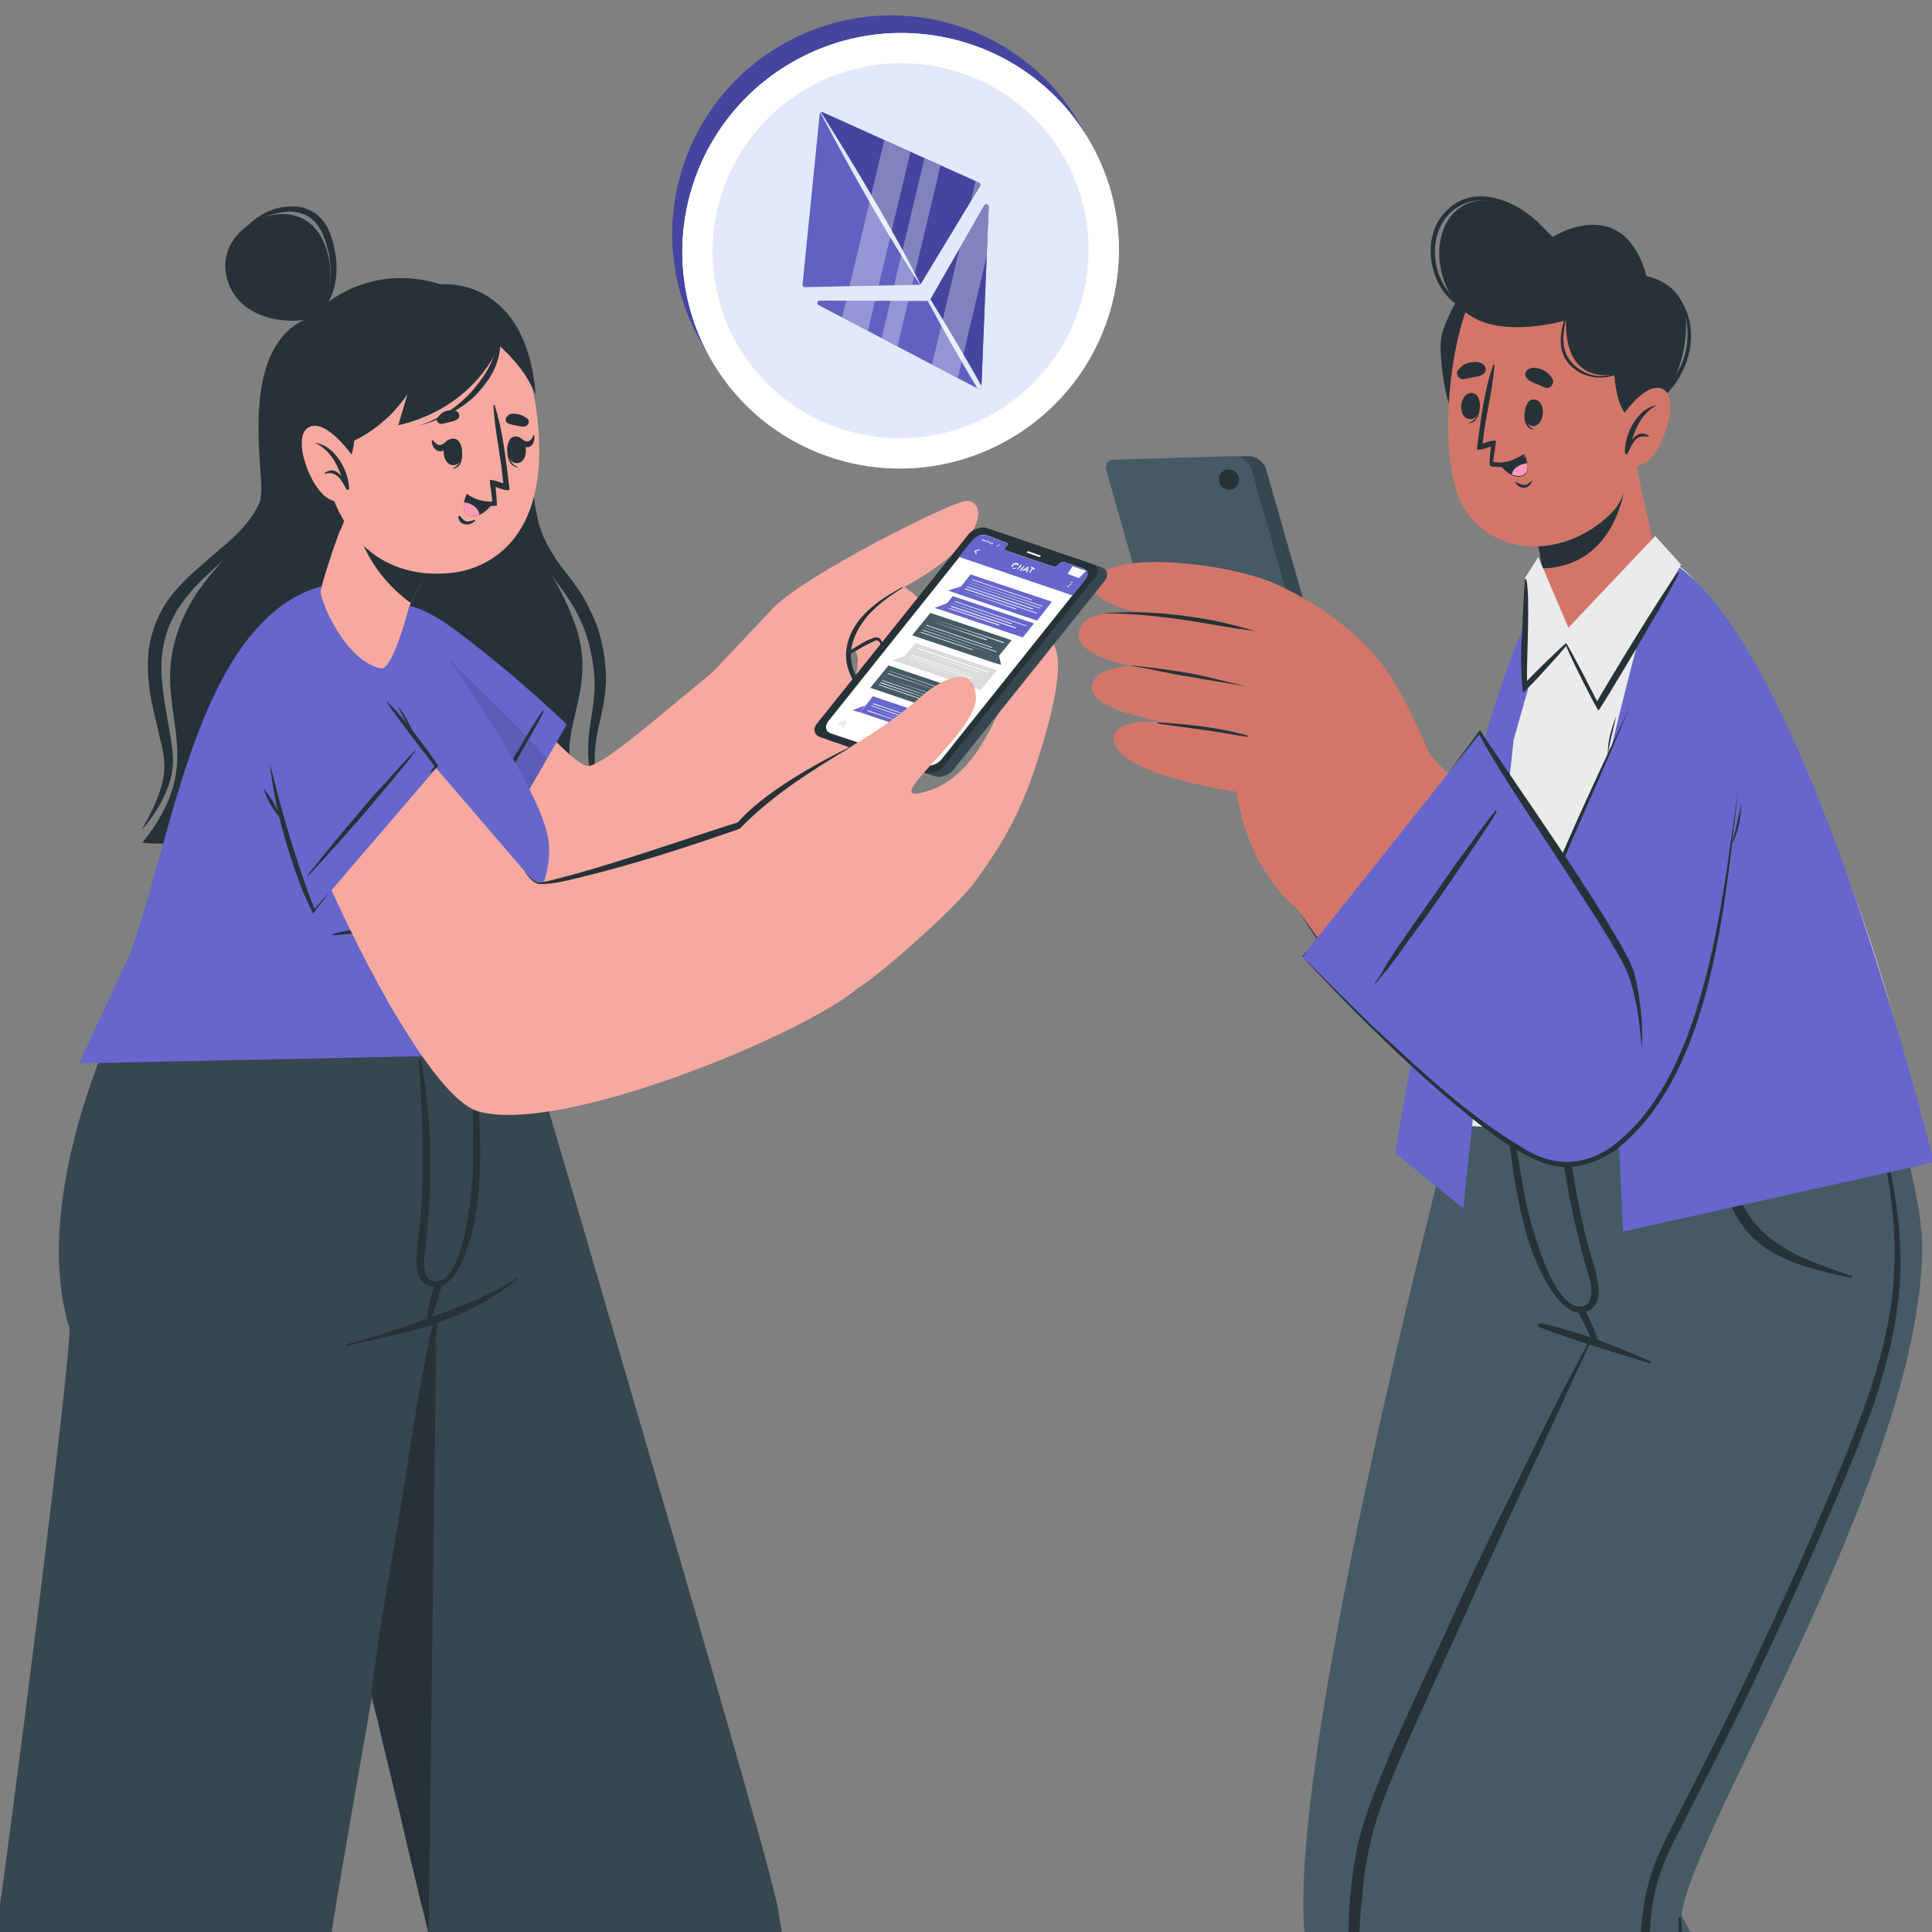 <svg width="150" height="150" viewBox="0 0 150 150" fill="none" xmlns="http://www.w3.org/2000/svg">
<rect x="0" y="0" width="150" height="150" fill="#808080" stroke="none"/>
<g clip-path="url(#clip0_770_183)">
<path d="M161.05 197.107L136.088 210.431C136.088 210.431 101.825 161.158 101.227 149.357C100.356 133.041 114.279 81.267 114.279 81.267L136.468 81.103C136.468 81.103 127.44 134.347 128.147 143.429C128.582 148.215 161.05 197.107 161.05 197.107Z" fill="#455A64"/>
<path d="M125.099 132.062C126.132 124.285 127.274 116.508 128.579 108.731C129.885 100.954 131.244 93.177 132.876 85.454C133.093 84.529 133.256 83.55 133.474 82.626C133.528 82.463 133.746 82.517 133.691 82.68C132.332 90.349 130.918 98.017 129.667 105.685C128.416 113.353 127.22 121.076 126.186 128.799C125.914 130.702 125.697 132.606 125.425 134.509C125.153 136.467 124.881 138.479 124.881 140.437C124.881 142.341 125.153 144.19 125.86 145.985C126.513 147.725 127.437 149.356 128.416 150.988C132.441 157.786 153.161 191.831 153.596 192.701C153.651 192.756 153.542 192.81 153.488 192.756C149.191 186.066 133.039 160.288 129.014 153.381C127.165 150.281 125.044 147.127 124.446 143.483C123.793 139.785 124.609 135.815 125.099 132.062Z" fill="#263238"/>
<path d="M114.54 81.212C114.703 81.702 122.697 103.565 123.404 103.891C124.275 104.272 105.784 135.326 104.696 149.738C103.989 158.983 105.349 217.501 105.349 217.501H132.378C132.378 217.501 131.073 164.258 130.475 149.411C130.257 143.646 149.02 114.931 149.237 97.038C149.292 91.382 145.267 81.103 145.267 81.103L114.54 81.212Z" fill="#455A64"/>
<path d="M130.305 149.028C130.305 148.811 130.468 148.702 130.522 148.974C131.12 157.023 131.284 165.017 131.664 173.066C132.045 181.115 131.827 189.328 132.208 197.377C132.426 201.945 132.208 206.513 132.317 211.027C132.317 211.082 132.208 211.082 132.208 211.027C131.338 203.033 130.305 153.597 130.305 149.028Z" fill="#263238"/>
<path d="M104.688 150.116C104.742 148.158 104.851 146.146 105.232 144.188C105.558 142.285 106.211 140.436 106.918 138.641C108.386 134.888 110.181 131.19 111.867 127.546C113.553 123.794 115.293 120.096 117.142 116.398C118.176 114.331 119.155 112.264 120.188 110.198C121.221 108.131 122.363 106.064 123.451 103.998C123.505 103.889 123.614 103.998 123.56 104.052C121.819 107.75 120.133 111.503 118.393 115.201C116.653 118.899 114.967 122.652 113.281 126.404C111.595 130.103 109.909 133.746 108.332 137.445C107.571 139.239 106.863 141.034 106.428 142.937C105.939 144.841 105.776 146.853 105.613 148.811C105.341 153.434 105.232 158.057 104.797 162.679C104.797 162.734 104.688 162.734 104.688 162.679C104.471 158.492 104.579 154.304 104.688 150.116Z" fill="#263238"/>
<path d="M119.688 102.743C122.571 103.396 125.399 104.484 128.118 105.68C128.227 105.735 128.172 105.898 128.063 105.843C125.235 104.973 122.353 104.103 119.579 103.07C119.307 102.961 119.416 102.689 119.688 102.743Z" fill="#263238"/>
<path d="M116.914 84.201C116.914 84.092 117.077 84.092 117.077 84.147C117.404 87.355 117.893 90.183 118.437 93.174C118.709 94.534 120.612 102.202 123.005 101.387C123.386 101.278 123.549 100.843 123.549 100.19C123.549 99.429 123.168 98.558 123.005 97.852C122.57 96.274 122.189 94.643 121.863 93.011C121.265 89.966 120.939 86.92 121.047 83.874C121.047 83.766 121.21 83.766 121.21 83.874C121.646 88.117 122.189 92.304 123.223 96.438C123.712 98.395 125.072 101.332 123.005 101.876C120.884 102.42 118.981 97.471 118.6 96.111C117.512 92.304 117.023 88.171 116.914 84.201Z" fill="#263238"/>
<path d="M123.007 101.603C123.279 102.092 123.496 102.636 123.714 103.126C123.877 103.561 124.094 103.996 124.094 104.431C124.094 104.54 123.986 104.54 123.931 104.485C123.605 104.159 123.442 103.669 123.224 103.234C123.007 102.745 122.735 102.31 122.517 101.82C122.354 101.494 122.844 101.277 123.007 101.603Z" fill="#263238"/>
<path d="M127.536 156.971C127.373 153.11 126.992 149.085 128.243 145.387C128.841 143.538 129.82 141.852 130.69 140.112C131.615 138.317 132.539 136.468 133.464 134.673C137.053 127.386 140.479 119.989 143.525 112.43C144.993 108.786 146.299 105.088 146.843 101.172C147.386 97.093 147.006 92.905 146.081 88.935C145.864 87.956 145.592 86.923 145.32 85.944C145.32 85.89 145.428 85.835 145.428 85.89C146.625 89.697 147.495 93.612 147.55 97.637C147.604 101.498 146.734 105.196 145.537 108.84C144.232 112.593 142.6 116.291 141.023 119.935C139.392 123.687 137.651 127.44 135.911 131.138C134.116 134.836 132.267 138.426 130.418 142.07C129.494 143.81 128.678 145.605 128.352 147.617C127.971 149.629 128.08 151.641 128.134 153.654C128.46 162.138 129.167 196.727 129.276 205.211C129.276 206.298 129.276 207.386 129.33 208.42C129.33 208.528 129.167 208.528 129.167 208.42C128.515 199.99 127.862 165.455 127.536 156.971Z" fill="#263238"/>
<path d="M133.62 86.758C133.62 86.703 133.729 86.703 133.729 86.758C134.055 89.096 134.219 91.543 135.361 93.665C136.394 95.622 138.189 96.873 140.201 97.743C141.343 98.233 142.54 98.668 143.736 99.049C143.845 99.103 143.79 99.212 143.682 99.212C141.452 98.722 139.168 98.233 137.21 96.982C135.143 95.622 134.055 93.501 133.729 91.054C133.457 89.586 133.512 88.172 133.62 86.758Z" fill="#263238"/>
<path d="M149.134 88.441C149.025 88.549 111.336 87.57 111.01 87.19C110.901 87.026 114.871 53.797 120.038 45.585C122.159 42.213 129.011 41.18 132.003 45.639C145.436 65.436 149.243 88.277 149.134 88.441Z" fill="#EBEBEB"/>
<path d="M121.326 43.951L117.519 57.439L113.603 93.822L108.328 89.526C108.328 89.58 114.746 49.335 121.326 43.951Z" fill="#6666CC"/>
<path d="M128.94 43.191C128.94 43.191 124.263 60.268 124.426 61.791C124.589 63.368 126.003 95.619 126.003 95.619L150.15 90.235C150.096 90.235 139.926 48.086 128.94 43.191Z" fill="#6666CC"/>
<path d="M135.266 56.845C134.287 75.88 129.61 90.455 121.615 90.401C116.285 90.401 119.82 74.683 119.929 74.357C120.147 73.215 122.105 63.589 127.271 53.582C132.873 42.542 135.701 48.361 135.266 56.845Z" fill="#D3766A"/>
<path d="M135.264 56.842C134.285 75.876 129.608 90.452 121.613 90.397C116.284 90.397 117.48 76.855 117.535 76.529C117.752 75.387 122.103 63.585 127.27 53.524C132.871 42.538 135.699 48.358 135.264 56.842Z" fill="#6666CC"/>
<path d="M126.568 54.828C123.795 61.463 120.314 68.859 117.758 75.549C120.096 68.424 123.359 61.626 126.568 54.828Z" fill="#263238"/>
<path d="M125.487 55.59C125.269 56.623 124.943 57.657 124.834 58.69C124.78 57.602 125.106 56.569 125.487 55.59Z" fill="#263238"/>
<path d="M98.279 36.341L103.391 54.288C103.609 54.831 103.337 55.267 102.848 55.267L93.493 55.538C92.949 55.538 92.406 55.158 92.188 54.614L87.076 36.667C86.858 36.123 87.13 35.688 87.62 35.688L96.974 35.416C97.463 35.416 98.062 35.797 98.279 36.341Z" fill="#37474F"/>
<path d="M97.138 36.341L102.251 54.288C102.468 54.831 102.196 55.267 101.707 55.267L92.353 55.538C91.809 55.538 91.265 55.158 91.047 54.614L85.935 36.667C85.718 36.123 85.99 35.688 86.479 35.688L95.833 35.416C96.377 35.416 96.921 35.851 97.138 36.341Z" fill="#455A64"/>
<path d="M94.63 37.267C94.63 37.702 95.011 38.028 95.446 38.028C95.881 38.028 96.207 37.648 96.207 37.213C96.207 36.778 95.827 36.451 95.392 36.451C94.957 36.451 94.576 36.832 94.63 37.267Z" fill="#263238"/>
<path d="M120.842 89.146C116.165 89.255 106.919 80.39 100.121 69.567C98.816 67.501 109.203 56.733 110.998 58.582C115.621 63.368 125.356 74.897 126.335 81.315C127.15 86.318 124.05 89.092 120.842 89.146Z" fill="#D3766A"/>
<path d="M105.506 77.125C103.874 75.113 102.243 73.101 100.938 70.871C102.352 72.992 104.037 75.059 105.506 77.125Z" fill="#263238"/>
<path d="M111.597 60.049C111.597 60.049 109.367 54.23 107.3 51.565C104.472 47.975 100.556 46.017 98.871 45.256C95.335 43.733 85.764 42.537 84.948 45.256C84.186 47.703 94.03 48.41 94.03 48.41C94.03 48.41 84.132 46.017 83.751 49.117C83.371 52.217 94.9 52.435 94.9 52.435C94.9 52.435 84.676 50.205 84.785 53.468C84.894 55.916 95.281 56.677 95.281 56.677C95.281 56.677 86.471 54.828 86.471 57.33C86.471 60.157 95.988 61.463 95.988 61.463C97.076 67.935 100.339 70.545 102.841 72.122C103.439 72.503 111.597 60.049 111.597 60.049Z" fill="#D3766A"/>
<path d="M97.502 49.008C96.36 48.681 95.163 48.355 94.021 48.138C92.825 47.92 91.628 47.757 90.432 47.648C87.495 47.376 85.646 47.648 85.755 47.648C88.528 47.539 92.77 48.246 93.967 48.464C95.163 48.681 96.305 48.845 97.502 49.008C97.556 49.062 97.556 49.062 97.502 49.008Z" fill="#263238"/>
<path d="M96.808 53.303C95.339 52.977 93.871 52.542 92.348 52.27C90.825 51.998 89.411 51.835 87.888 51.672C87.779 51.672 87.779 51.726 87.943 51.726C89.466 51.944 90.825 52.325 92.348 52.542C93.816 52.814 95.339 53.032 96.808 53.303Z" fill="#263238"/>
<path d="M96.856 57.111C94.627 56.459 92.234 56.241 89.895 56.078C89.787 56.078 89.841 56.133 89.95 56.187C92.288 56.513 94.083 56.731 96.856 57.22C96.856 57.166 96.911 57.111 96.856 57.111Z" fill="#263238"/>
<path d="M114.853 57.006L101.094 74.3C101.094 74.3 117.192 91.269 121.107 90.29C125.023 89.311 128.885 85.939 126.872 76.421C126.383 74.083 114.853 57.006 114.853 57.006Z" fill="#6666CC"/>
<path d="M116.104 62.932C115.452 63.748 114.799 64.618 114.201 65.489C113.548 66.359 112.95 67.174 112.352 68.045C111.155 69.785 109.904 71.525 108.708 73.266C108.382 73.755 108.055 74.245 107.729 74.734C107.403 75.278 107.131 75.822 106.75 76.311C106.75 76.366 106.804 76.366 106.804 76.366C107.131 75.931 107.457 75.55 107.783 75.169C108.11 74.734 108.436 74.299 108.762 73.864C109.36 72.994 110.013 72.124 110.611 71.308C111.862 69.567 113.059 67.827 114.201 66.087C114.853 65.108 115.56 64.129 116.159 63.096C116.213 62.932 116.159 62.878 116.104 62.932Z" fill="#263238"/>
<path d="M112.461 59.997L114.854 57.006C116.377 60.215 125.405 72.941 126.384 75.606C127.091 77.455 127.308 79.467 127.471 81.479C127.58 79.467 127.362 77.455 126.873 75.497C125.84 72.288 115.833 58.257 114.908 56.68L112.461 59.997Z" fill="#263238"/>
<path d="M101.855 73.323L101.148 74.302C102.888 76.042 104.738 77.891 106.532 79.632C110.23 83.058 113.929 86.593 118.279 89.149C120.564 90.617 123.011 90.563 125.186 88.986C132.474 83.547 133.725 69.679 134.976 61.141C133.942 69.951 132.963 83.493 125.404 89.312C123.827 90.4 121.706 90.998 119.802 90.291C116.865 89.095 114.364 86.919 111.971 84.907C108.164 81.589 104.574 78 101.094 74.247C101.094 74.302 101.855 73.377 101.855 73.323Z" fill="#263238"/>
<path d="M135.199 62.447C135.144 63.535 134.981 64.677 134.383 65.656C134.764 64.623 134.927 63.535 135.199 62.447Z" fill="#263238"/>
<path d="M121.675 49.938C123.851 50.156 127.495 46.186 128.582 43.358C128.637 43.14 128.147 41.291 127.658 39.007C127.331 37.593 127.059 36.07 126.842 34.656C126.788 34.384 125.863 35.037 125.863 35.037L124.068 35.744L118.086 38.028C118.086 38.028 119.337 40.91 119.663 43.412C119.663 43.63 119.663 43.793 119.663 44.01C119.663 44.065 119.663 44.065 119.663 44.119C119.609 45.261 119.554 49.721 121.675 49.938Z" fill="#D3766A"/>
<path d="M119.663 44.011C119.663 44.065 119.663 44.065 119.663 44.119C119.935 44.119 120.261 44.119 120.587 44.065C126.624 43.195 126.407 35.363 126.407 35.363L124.014 35.744L118.031 38.028C118.031 38.028 119.282 40.911 119.608 43.412C119.663 43.63 119.663 43.793 119.663 44.011Z" fill="#263238"/>
<path d="M114.73 21.225C114.24 21.225 111.902 24.923 111.847 26.663C111.793 28.458 112.391 31.993 112.935 32.047C113.479 32.102 115.11 21.17 114.73 21.225Z" fill="#263238"/>
<path d="M127.179 24.921C128.375 28.076 127.342 37.484 125.221 39.714C122.121 42.977 116.737 43.63 113.909 39.823C111.135 36.125 112.712 23.942 115.105 21.876C118.64 18.776 125.384 20.299 127.179 24.921Z" fill="#D3766A"/>
<path d="M118.477 31.611L118.531 31.666C118.422 32.318 118.477 33.025 119.021 33.297V33.352C118.259 33.188 118.259 32.21 118.477 31.611Z" fill="#263238"/>
<path d="M119.081 31.015C120.114 31.069 119.951 33.081 119.026 33.081C118.102 33.027 118.265 30.96 119.081 31.015Z" fill="#263238"/>
<path d="M114.894 31.227C114.84 31.227 114.84 31.281 114.894 31.227C114.84 31.934 114.676 32.641 114.078 32.804V32.858C114.785 32.804 114.948 31.825 114.894 31.227Z" fill="#263238"/>
<path d="M114.347 30.521C113.314 30.358 113.096 32.424 114.075 32.533C115 32.696 115.217 30.684 114.347 30.521Z" fill="#263238"/>
<path d="M119.947 30.087C119.675 29.978 119.457 29.869 119.185 29.761C118.914 29.652 118.642 29.543 118.478 29.271C118.37 29.108 118.424 28.836 118.587 28.727C118.914 28.455 119.294 28.564 119.675 28.673C120.056 28.836 120.328 29.054 120.545 29.434C120.708 29.815 120.328 30.25 119.947 30.087Z" fill="#263238"/>
<path d="M113.64 29.436C113.911 29.381 114.183 29.327 114.455 29.273C114.782 29.218 115.054 29.164 115.271 28.946C115.38 28.837 115.38 28.566 115.271 28.402C114.999 28.076 114.618 28.076 114.238 28.131C113.803 28.185 113.531 28.348 113.259 28.674C112.933 29.001 113.259 29.49 113.64 29.436Z" fill="#263238"/>
<path d="M118.915 37.321C118.752 37.484 118.589 37.647 118.371 37.647C118.154 37.647 117.882 37.539 117.718 37.43C117.718 37.43 117.664 37.43 117.664 37.484C117.827 37.756 118.154 37.919 118.425 37.865C118.697 37.81 118.861 37.593 118.969 37.321C119.024 37.321 118.969 37.267 118.915 37.321Z" fill="#263238"/>
<path d="M118.372 35.367C117.992 35.911 117.448 36.183 116.849 36.237C116.578 36.292 116.306 36.237 116.088 36.237C116.034 36.237 115.979 36.237 115.925 36.237C115.871 36.237 115.816 36.237 115.762 36.183C115.707 36.183 115.653 36.128 115.653 36.02V35.965V35.911C115.653 35.421 115.762 34.66 115.762 34.66C115.599 34.714 114.62 35.095 114.674 34.823C114.946 32.702 115.218 30.364 115.925 28.351C115.925 28.297 116.034 28.297 116.034 28.351C115.871 30.364 115.327 32.376 115.109 34.443C115.381 34.334 115.871 34.17 116.142 34.225C116.197 34.225 115.925 35.639 115.925 35.856C116.741 36.02 117.393 35.802 118.209 35.313C118.372 35.258 118.427 35.313 118.372 35.367Z" fill="#263238"/>
<path d="M116.414 36.016C116.414 36.016 116.795 36.614 117.393 36.886C117.611 36.995 117.828 37.05 118.1 36.995C118.589 36.886 118.644 36.451 118.589 36.016C118.535 35.69 118.426 35.418 118.426 35.418C118.426 35.418 117.611 36.016 116.414 36.016Z" fill="#263238"/>
<path d="M117.383 36.831C117.6 36.94 117.818 36.994 118.09 36.94C118.579 36.831 118.634 36.396 118.579 35.961C118.035 36.015 117.437 36.342 117.383 36.831Z" fill="#FF98B9"/>
<path d="M127.019 32.594C125.497 32.54 125.333 29.059 125.333 29.059C125.333 29.059 121.472 30.038 121.581 24.871C121.581 24.871 117.012 26.231 114.293 24.599C111.955 23.24 110.813 19.161 112.662 16.768C113.695 15.463 116.523 14.266 120.547 18.399C120.547 18.399 126.04 14.864 127.835 21.445C127.835 21.445 130.609 21.88 130.881 24.599C131.207 28.95 128.325 32.648 127.019 32.594Z" fill="#263238"/>
<path d="M121.586 24.49C121.586 24.436 121.694 24.436 121.64 24.49C121.368 25.741 121.096 27.101 122.021 28.134C122.945 29.167 124.359 29.493 125.61 28.895C125.664 28.841 125.719 28.95 125.664 29.004C124.468 29.548 123.054 29.385 122.075 28.515C120.879 27.481 121.042 25.85 121.586 24.49Z" fill="#263238"/>
<path d="M126.911 31.829C129.086 30.795 130.718 29.055 130.99 26.608C131.099 25.411 130.935 24.215 130.228 23.236C129.576 22.366 128.597 21.985 127.672 21.441V21.387C133.274 23.018 131.86 30.469 126.965 32.101C126.856 32.101 126.802 31.883 126.911 31.829Z" fill="#263238"/>
<path d="M111.904 16.82C114.351 13.557 118.92 15.95 120.606 18.724C119.029 16.657 115.766 14.536 113.209 16.059C110.164 17.908 111.197 23.347 114.623 23.999C114.732 23.999 114.678 24.217 114.569 24.162C111.469 23.836 110.055 19.268 111.904 16.82Z" fill="#263238"/>
<path d="M125.709 32.645C125.709 32.645 127.667 29.545 129.081 30.198C130.495 30.85 129.135 35.31 127.558 36.017C125.981 36.669 125.328 35.255 125.328 35.255L125.709 32.645Z" fill="#D3766A"/>
<path d="M128.66 31.451C128.714 31.451 128.714 31.506 128.66 31.451C127.572 31.995 127.028 33.083 126.702 34.17C127.028 33.735 127.464 33.463 128.007 33.844C128.062 33.844 128.007 33.898 127.953 33.898C127.464 33.844 127.137 33.898 126.865 34.279C126.648 34.551 126.539 34.877 126.376 35.204C126.321 35.312 126.158 35.258 126.158 35.149C126.104 33.735 127.137 31.669 128.66 31.451Z" fill="#263238"/>
<path d="M119.431 43.245L121.77 48.738L128.513 41.613L130.526 43.843C130.526 43.843 124 55.101 123.945 54.611L121.552 49.88L118.289 53.252L118.398 44.876L119.431 43.245Z" fill="#EBEBEB"/>
<path d="M118.177 49.12C118.232 47.76 118.286 46.346 118.395 44.986C118.395 44.932 118.449 44.932 118.504 44.986C118.83 46.291 118.504 51.567 118.558 52.872C118.667 52.709 121.549 49.881 121.604 49.935C122.093 50.697 123.833 54.123 123.997 54.449C125.03 52.655 129 46.128 130.251 44.442C130.305 44.388 130.36 44.443 130.36 44.497C129.435 46.4 124.214 55.156 124.105 55.156C124.051 55.211 121.876 50.969 121.604 50.153C121.114 50.751 118.232 53.96 118.232 53.742C118.069 52.274 118.069 50.479 118.177 49.12Z" fill="#263238"/>
<path d="M65.521 210.532L61.932 210.478L37.404 210.26L31.639 210.206C31.639 210.206 33.434 151.089 33.271 150.219C33.271 150.219 33.271 150.219 33.271 150.165C33.271 150.11 33.216 150.001 33.216 149.893C33.108 149.458 32.944 148.587 32.618 147.445C32.564 147.228 32.509 147.01 32.455 146.738C32.292 146.086 32.129 145.324 31.911 144.509C31.857 144.345 31.857 144.182 31.802 144.019C31.748 143.693 31.639 143.421 31.585 143.095C31.53 142.877 31.476 142.659 31.422 142.442C31.367 142.116 31.259 141.789 31.204 141.463C31.15 141.245 31.095 140.974 31.041 140.756C30.987 140.43 30.878 140.049 30.769 139.668C30.334 137.765 29.79 135.698 29.301 133.468C29.192 133.088 29.083 132.653 28.974 132.218C28.92 131.891 28.811 131.565 28.757 131.239C28.648 130.804 28.539 130.423 28.43 129.988C28.43 129.879 28.376 129.825 28.376 129.716C28.267 129.281 28.159 128.846 28.05 128.465C27.724 127.051 27.397 125.637 27.016 124.223C26.908 123.788 26.799 123.353 26.69 122.918C26.309 121.449 25.983 119.926 25.602 118.458C25.276 117.207 25.004 115.956 24.678 114.651C24.569 114.107 24.406 113.563 24.297 112.965C24.243 112.693 24.188 112.421 24.08 112.149C23.645 110.3 23.209 108.506 22.774 106.711C22.72 106.439 22.611 106.167 22.557 105.895C21.197 100.348 19.946 95.073 18.859 90.613C18.75 90.232 18.695 89.852 18.587 89.471C18.043 87.132 17.499 85.066 17.064 83.325C17.01 83.162 17.01 82.999 16.955 82.836C16.466 80.878 16.139 79.464 15.922 78.594H40.341C40.83 80.225 44.311 91.918 48.172 105.242C53.448 123.244 59.593 144.345 60.3 147.717C62.149 156.147 65.521 210.532 65.521 210.532Z" fill="#37474F"/>
<path d="M34.195 78.703L33.271 150.165C33.271 150.11 33.216 150.001 33.216 149.893C33.108 149.458 32.944 148.587 32.618 147.445C32.564 147.228 32.509 147.01 32.455 146.738C32.292 146.086 32.129 145.324 31.911 144.509C31.857 144.345 31.857 144.182 31.802 144.019C31.748 143.693 31.639 143.421 31.585 143.095C31.53 142.877 31.476 142.659 31.422 142.442C31.367 142.116 31.259 141.789 31.204 141.463C31.15 141.245 31.095 140.974 31.041 140.756C30.932 140.43 30.878 140.049 30.769 139.668C30.334 137.765 29.79 135.698 29.301 133.468C29.192 133.088 29.083 132.653 28.974 132.218C28.92 131.891 28.811 131.565 28.757 131.239C28.648 130.803 28.539 130.423 28.43 129.988C28.43 129.879 28.376 129.825 28.376 129.716C28.267 129.281 28.159 128.846 28.05 128.465C27.724 127.051 27.397 125.637 27.017 124.223C26.908 123.788 26.799 123.353 26.69 122.918C26.309 121.449 25.983 119.926 25.602 118.458C25.276 117.207 25.004 115.956 24.678 114.651C24.569 114.107 24.406 113.563 24.297 112.965C24.243 112.693 24.134 112.421 24.08 112.149C23.645 110.3 23.209 108.506 22.774 106.711C22.72 106.439 22.611 106.167 22.557 105.895C21.197 100.348 19.946 95.073 18.859 90.613C18.75 90.232 18.695 89.852 18.587 89.471C18.043 87.132 17.499 85.066 17.064 83.325C17.01 83.162 17.01 82.999 16.955 82.836C16.466 80.878 16.139 79.464 15.922 78.594H34.195V78.703Z" fill="#263238"/>
<path d="M39.153 78.705C38.99 80.935 37.739 98.719 34.15 102.526C34.15 102.526 26.808 142.499 25.177 153.648C23.491 164.851 -7.346 208.468 -7.346 208.468L-34.43 186.768C-34.43 186.768 -0.493 150.929 -0.33 150.167C0.594 144.294 5.707 104.103 5.38 103.07C2.498 93.607 8.154 80.989 9.242 78.705H39.153Z" fill="#37474F"/>
<path d="M40.134 99.261C38.122 100.512 35.892 101.382 33.662 102.198C31.487 103.013 29.203 103.775 26.919 104.373C26.864 104.373 26.864 104.536 26.973 104.482C29.203 103.938 31.433 103.557 33.608 102.85C33.39 103.557 33.282 104.319 33.118 105.08C32.955 106.005 32.738 106.984 32.575 107.908C32.248 109.812 31.922 111.715 31.65 113.619C31.052 117.426 30.399 121.233 29.747 125.039C29.42 127.16 29.094 129.282 28.822 131.457C28.822 131.566 28.985 131.566 28.985 131.457C29.855 127.704 30.454 123.897 31.106 120.09C31.759 116.283 32.52 112.477 33.118 108.67C33.282 107.582 33.499 106.494 33.608 105.406C33.717 104.536 33.934 103.612 33.934 102.687C33.934 102.687 33.934 102.687 33.989 102.687C36.218 101.926 38.285 100.838 40.134 99.37C40.297 99.315 40.188 99.207 40.134 99.261Z" fill="#263238"/>
<path d="M36.71 82.021C36.71 81.912 36.547 81.912 36.547 82.021C36.765 85.175 36.765 87.949 36.71 90.886C36.656 92.245 36.058 99.859 33.665 99.479C33.284 99.424 33.012 99.044 32.958 98.445C32.849 97.738 33.067 96.814 33.121 96.107C33.284 94.53 33.393 92.898 33.393 91.321C33.447 88.33 33.284 85.338 32.686 82.402C32.686 82.293 32.523 82.347 32.523 82.402C32.795 86.535 32.958 90.614 32.632 94.747C32.468 96.705 31.652 99.751 33.719 99.914C35.84 100.077 36.873 95.073 37.037 93.659C37.526 89.907 37.254 85.828 36.71 82.021Z" fill="#263238"/>
<path d="M33.769 99.64C33.605 100.184 33.442 100.673 33.334 101.217C33.225 101.652 33.116 102.087 33.225 102.522C33.225 102.631 33.334 102.631 33.388 102.522C33.66 102.142 33.714 101.652 33.877 101.217C34.041 100.728 34.204 100.238 34.312 99.749C34.367 99.477 33.877 99.368 33.769 99.64Z" fill="#263238"/>
<path d="M46.875 63.637C46.494 63.637 44.863 63.746 42.415 63.909C41.491 62.386 40.403 59.667 40.675 55.806C40.73 55.153 39.37 58.906 40.131 64.072C35.454 64.344 29.037 64.725 23.489 65.051C23.326 62.876 23 60.864 23 60.864C22.891 62.441 22.565 63.855 22.238 65.106C21.477 65.16 20.716 65.16 20.009 65.214C20.063 61.843 19.247 55.969 19.247 55.969C18.921 60.102 17.725 63.42 16.854 65.377C13.319 65.541 10.981 65.541 11.09 65.377C16.202 59.014 12.177 55.643 13.482 50.15C15.06 43.569 20.607 42.373 20.281 37.478C20.009 33.508 19.247 26.329 24.196 24.589C24.196 24.589 28.112 19.966 34.584 22.196C42.633 24.915 39.914 37.26 40.566 39.762C41.491 43.297 43.231 44.494 44.645 48.464C46.114 52.543 44.319 55.316 44.21 58.09C44.156 60.918 47.745 63.583 46.875 63.637Z" fill="#263238"/>
<path d="M10.984 64.453C11.637 63.31 12.235 62.169 12.562 60.918C12.942 59.667 12.725 58.47 12.398 57.219C12.127 55.968 11.746 54.663 11.583 53.304C11.419 51.944 11.419 50.53 11.8 49.225C12.181 47.865 12.888 46.614 13.812 45.635C14.737 44.602 15.77 43.786 16.749 42.916C17.728 42.1 18.762 41.23 19.468 40.197C20.23 39.163 20.665 37.913 20.774 36.607C20.883 37.913 20.556 39.272 19.904 40.469C19.251 41.665 18.272 42.59 17.293 43.514C16.314 44.439 15.335 45.255 14.574 46.234C13.758 47.212 13.16 48.3 12.834 49.497C12.507 50.693 12.453 51.944 12.616 53.195C12.725 54.446 12.997 55.751 13.214 57.056C13.323 57.709 13.432 58.361 13.432 59.069C13.432 59.776 13.269 60.483 13.051 61.081C12.562 62.386 11.854 63.474 10.984 64.453Z" fill="#263238"/>
<path d="M39.32 26.6C39.973 28.068 40.299 29.7 40.571 31.277C40.843 32.854 41.006 34.486 41.169 36.117L41.441 38.51C41.55 39.326 41.659 40.033 41.876 40.794C42.312 42.263 43.182 43.513 44.215 44.819C44.704 45.471 45.194 46.124 45.575 46.885C45.955 47.647 46.336 48.408 46.553 49.224C46.771 50.04 46.934 50.855 46.989 51.671C47.097 52.487 47.043 53.357 46.934 54.173C46.825 54.989 46.608 55.804 46.445 56.566C46.282 57.327 46.173 58.143 46.173 58.904C46.118 60.427 46.989 61.95 48.294 62.929C46.88 62.167 45.792 60.645 45.683 58.904C45.629 58.089 45.683 57.273 45.792 56.457C45.901 55.641 46.064 54.88 46.118 54.064C46.282 52.541 46.01 50.964 45.575 49.441C45.357 48.734 45.031 48.027 44.65 47.32C44.269 46.668 43.834 46.015 43.345 45.362C42.855 44.71 42.366 44.057 41.931 43.35C41.496 42.643 41.115 41.828 40.898 41.012C40.68 40.196 40.571 39.326 40.462 38.564C40.408 37.749 40.354 36.933 40.299 36.117C40.191 34.486 40.136 32.908 39.973 31.277C39.919 29.754 39.755 28.122 39.32 26.6Z" fill="#263238"/>
<path d="M24.753 24.424C25.95 23.337 26.113 19.366 24.318 17.572C21.871 15.07 16.541 17.844 17.629 21.651C18.662 25.403 23.829 25.24 24.753 24.424Z" fill="#263238"/>
<path d="M19.203 17.518C20.182 16.92 21.324 16.485 22.412 16.43C22.956 16.43 23.5 16.539 23.935 16.811C24.37 17.083 24.75 17.518 24.968 18.008C25.24 18.497 25.349 19.041 25.512 19.585C25.621 20.128 25.675 20.672 25.675 21.271C25.675 22.413 25.349 23.555 24.696 24.479C25.566 23.663 26.056 22.467 26.11 21.271C26.164 20.672 26.11 20.074 26.001 19.476C25.892 18.878 25.729 18.279 25.457 17.736C25.186 17.192 24.75 16.648 24.152 16.376C23.608 16.05 22.901 15.995 22.303 16.05C21.161 16.104 20.073 16.702 19.203 17.518Z" fill="#263238"/>
<path d="M30.098 52.282C33.307 61.854 40.54 73.764 45.544 75.015C48.915 75.885 59.956 66.477 64.143 63.377C68.331 60.277 57.617 50.324 55.224 52.282C51.526 55.273 46.577 59.678 45.598 59.461C44.347 59.189 42.28 56.415 34.286 48.801C30.914 45.593 28.738 48.203 30.098 52.282Z" fill="#F7A9A0"/>
<path d="M59.578 47.772C61.59 46.847 63.82 45.705 66.104 45.542C68.388 45.379 70.564 48.261 70.618 49.131C70.673 50.001 70.238 55.494 67.953 55.657C65.669 55.821 66.703 51.579 66.594 51.089C66.485 50.6 66.322 50.001 65.887 50.11C65.452 50.165 58.164 54.407 58.164 54.407L59.578 47.772Z" fill="#F7A9A0"/>
<path d="M59.797 48.095C59.906 48.095 65.888 45.158 68.172 44.995C70.456 44.832 72.632 47.714 72.686 48.584C72.74 49.455 72.305 54.947 70.021 55.111C67.737 55.274 68.77 51.032 68.662 50.542C68.553 50.053 68.39 49.455 67.955 49.563C67.52 49.618 60.232 53.86 60.232 53.86L59.797 48.095Z" fill="#F7A9A0"/>
<path d="M69.204 54.949C68.877 54.622 68.823 54.078 68.714 53.643C68.606 53.154 68.606 52.664 68.66 52.175C68.714 51.74 68.877 51.305 68.823 50.87C68.823 50.489 68.606 50 68.388 49.673C68.171 49.347 67.844 49.51 67.572 49.619C67.137 49.782 66.757 50.054 66.376 50.272C65.941 50.543 65.56 50.761 65.125 51.033C64.69 51.305 64.255 51.577 63.874 51.849C63.82 51.849 63.874 51.903 63.928 51.903C64.309 51.74 64.69 51.522 65.071 51.305C65.506 51.087 65.886 50.815 66.321 50.598C66.702 50.38 67.083 50.163 67.518 49.945C67.681 49.891 67.953 49.673 68.116 49.728C68.279 49.728 68.442 50.163 68.442 50.326C68.606 50.761 68.551 51.142 68.442 51.577C68.334 52.012 68.279 52.447 68.279 52.882C68.279 53.263 68.334 53.698 68.497 54.078C68.66 54.459 68.932 54.731 69.149 55.003C69.204 55.057 69.258 55.003 69.204 54.949Z" fill="#263238"/>
<path d="M52.938 54.733C52.938 54.733 58.865 48.424 60.062 47.173C62.509 44.672 73.386 39.179 74.909 38.907C76.432 38.635 77.302 41.789 69.96 45.705C66.099 47.772 65.555 50.11 65.718 51.416C65.881 52.666 67.295 54.951 69.416 54.733C71.537 54.516 72.679 51.252 74.637 50.763C76.595 50.273 75.562 53.972 74.365 56.147C73.169 58.322 70.776 60.28 68.981 61.096C67.186 61.912 61.639 64.849 61.639 64.849L52.938 54.733Z" fill="#F7A9A0"/>
<path d="M72.031 52.939C71.269 53.646 70.454 54.516 69.366 54.625C68.278 54.733 67.517 54.081 66.919 53.265C66.32 52.395 65.94 51.416 66.103 50.328C66.266 49.404 66.755 48.533 67.354 47.827C68.115 46.956 69.094 46.249 70.073 45.651C70.127 45.597 70.073 45.542 70.019 45.597C69.094 46.141 66.103 47.609 65.722 50.383C65.559 51.525 65.994 52.449 66.538 53.374C67.082 54.19 67.843 54.951 68.877 54.951C70.127 54.951 71.161 53.863 71.977 52.993C72.14 52.939 72.085 52.884 72.031 52.939Z" fill="#263238"/>
<path d="M36.662 68.975L44.004 56.249C44.004 56.249 40.469 52.768 35.411 48.961C30.299 45.1 27.526 46.732 30.027 54.998C32.583 63.21 36.662 68.975 36.662 68.975Z" fill="#6666CC"/>
<path opacity="0.1" d="M30.032 54.944C32.589 63.156 36.667 68.921 36.667 68.921L42.487 58.914C39.441 55.433 32.425 49.07 30.794 46.949C28.945 47.33 28.455 49.886 30.032 54.944Z" fill="black"/>
<path d="M42.159 55.16C41.507 56.03 40.963 57.009 40.419 57.934C39.875 58.804 39.331 59.728 38.788 60.599C37.7 62.502 36.666 64.351 35.688 66.309C35.688 66.364 35.742 66.364 35.742 66.364C36.884 64.569 37.972 62.72 39.059 60.871C39.603 59.946 40.093 59.022 40.637 58.097C41.18 57.118 41.779 56.194 42.214 55.215C42.214 55.16 42.159 55.16 42.159 55.16Z" fill="#263238"/>
<path d="M40.458 72.011L42.47 81.8L6.141 82.561L10.165 73.914C12.884 66.083 14.625 54.879 19.791 48.951C23.925 44.22 28.874 44.438 32.137 47.592C32.953 48.408 41.328 59.883 42.47 64.669C43.34 68.149 40.458 72.011 40.458 72.011Z" fill="#6666CC"/>
<path d="M29.621 70.379C31.252 70.379 32.829 70.488 34.461 70.814C35.277 70.977 36.038 71.14 36.854 71.358C37.235 71.467 37.615 71.575 38.05 71.63C38.431 71.739 38.866 71.793 39.301 71.793C39.356 71.793 39.356 71.847 39.301 71.847C38.92 71.902 38.54 71.956 38.105 71.956C37.724 71.956 37.343 71.902 36.963 71.847C36.147 71.684 35.331 71.521 34.515 71.358C32.884 71.031 31.252 70.705 29.621 70.542C29.512 70.542 29.512 70.379 29.621 70.379Z" fill="#263238"/>
<path d="M25.872 72.501C27.177 72.175 28.482 71.957 29.787 71.848C30.44 71.794 31.093 71.74 31.8 71.794C32.126 71.794 32.452 71.794 32.779 71.794C33.105 71.794 33.486 71.903 33.812 71.903C33.866 71.903 33.866 71.957 33.812 71.957C33.486 71.957 33.159 72.012 32.833 72.066C32.507 72.12 32.18 72.12 31.854 72.12C31.201 72.175 30.549 72.229 29.896 72.284C28.591 72.392 27.286 72.501 25.926 72.61C25.817 72.664 25.817 72.555 25.872 72.501Z" fill="#263238"/>
<path d="M24.891 45.963C24.891 46.616 26.74 51.293 29.568 51.891C30.492 52.108 31.743 47.16 31.743 47.16L31.906 46.833L34.408 41.993L29.405 36.554L28.698 35.793C28.698 35.793 28.099 37.153 27.392 38.839C27.338 38.893 27.338 39.002 27.284 39.056C27.229 39.165 27.175 39.219 27.175 39.328C27.066 39.6 26.957 39.818 26.849 40.089C26.74 40.307 26.685 40.47 26.631 40.688C26.522 40.905 26.468 41.123 26.359 41.286C25.543 43.461 24.891 45.691 24.891 45.963Z" fill="#F7A9A0"/>
<path d="M27.344 38.893C27.724 43.352 30.552 45.854 31.912 46.833L34.414 41.993L29.41 36.554L28.703 35.793C28.703 35.793 28.105 37.153 27.344 38.893Z" fill="#263238"/>
<path d="M41.799 33.288C42.56 42.751 36.959 44.328 34.946 44.491C33.097 44.655 26.734 44.926 24.994 35.572C23.253 26.218 27.387 22.846 31.629 22.302C35.871 21.704 41.037 23.825 41.799 33.288Z" fill="#F7A9A0"/>
<path d="M40.645 33.124C40.427 33.124 40.21 33.07 39.992 33.016C39.72 32.961 39.557 32.961 39.339 32.798C39.231 32.69 39.231 32.472 39.339 32.363C39.557 32.091 39.829 32.091 40.155 32.146C40.481 32.2 40.699 32.309 40.971 32.526C41.188 32.744 40.971 33.124 40.645 33.124Z" fill="#263238"/>
<path d="M34.344 32.911C34.561 32.857 34.779 32.802 34.996 32.748C35.214 32.694 35.432 32.639 35.595 32.476C35.703 32.367 35.649 32.15 35.595 32.041C35.377 31.823 35.051 31.823 34.779 31.878C34.453 31.932 34.235 32.095 34.018 32.367C33.746 32.585 34.018 32.966 34.344 32.911Z" fill="#263238"/>
<path d="M35.794 34.65L35.739 34.705C35.794 35.357 35.794 36.119 35.195 36.336V36.391C35.957 36.282 35.957 35.249 35.794 34.65Z" fill="#263238"/>
<path d="M35.2 34.053C34.167 34.053 34.221 36.119 35.2 36.119C36.125 36.119 36.07 34.053 35.2 34.053Z" fill="#263238"/>
<path d="M34.774 34.161C34.611 34.27 34.448 34.487 34.23 34.542C33.959 34.596 33.795 34.379 33.578 34.161H33.523C33.523 34.542 33.687 34.977 34.122 35.031C34.502 35.086 34.774 34.705 34.883 34.324C34.938 34.215 34.829 34.107 34.774 34.161Z" fill="#263238"/>
<path d="M39.419 34.6L39.473 34.654C39.473 35.307 39.582 36.068 40.18 36.231V36.286C39.419 36.177 39.31 35.198 39.419 34.6Z" fill="#263238"/>
<path d="M39.962 33.891C40.996 33.782 41.159 35.849 40.18 35.958C39.255 36.066 39.092 34 39.962 33.891Z" fill="#263238"/>
<path d="M40.39 34.001C40.553 34.109 40.716 34.273 40.934 34.273C41.151 34.273 41.315 34.055 41.423 33.783H41.478C41.532 34.164 41.423 34.599 41.043 34.708C40.716 34.816 40.444 34.49 40.281 34.109C40.281 34.109 40.336 33.946 40.39 34.001Z" fill="#263238"/>
<path d="M35.695 40.035C35.858 40.198 35.967 40.416 36.184 40.47C36.402 40.525 36.674 40.416 36.891 40.361C36.891 40.361 36.946 40.361 36.891 40.416C36.728 40.633 36.347 40.797 36.021 40.688C35.749 40.633 35.586 40.361 35.586 40.09C35.64 40.035 35.695 40.035 35.695 40.035Z" fill="#263238"/>
<path d="M38.473 37.805C38.473 37.805 38.581 38.784 38.581 39.219C38.581 39.273 38.473 39.273 38.31 39.273C37.494 39.382 36.678 39.056 36.243 38.403C36.188 38.349 36.243 38.349 36.243 38.349C36.841 38.784 37.494 38.947 38.201 38.947C38.255 38.838 37.983 37.316 38.038 37.261C38.31 37.261 38.799 37.424 39.071 37.533C38.908 35.521 38.418 33.509 38.31 31.496C38.31 31.442 38.418 31.388 38.418 31.496C39.071 33.563 39.288 35.847 39.56 37.968C39.56 38.24 38.636 37.859 38.473 37.805Z" fill="#263238"/>
<path d="M38.253 39.109C38.253 39.109 37.818 39.707 37.219 39.979C37.002 40.088 36.784 40.088 36.513 40.034C35.969 39.925 35.969 39.435 36.023 39C36.077 38.674 36.24 38.348 36.24 38.348C36.24 38.348 37.056 39.055 38.253 39.109Z" fill="#263238"/>
<path d="M37.219 39.977C37.002 40.086 36.784 40.086 36.513 40.031C35.969 39.923 35.969 39.433 36.023 38.998C36.621 39.052 37.165 39.433 37.219 39.977Z" fill="#FF9ABB"/>
<path d="M25.372 37.533C27.493 36.445 27.493 34.215 27.493 34.215C30.104 32.964 31.463 30.843 31.627 30.626C31.572 30.843 31.137 32.312 30.92 33.019C37.011 31.605 38.751 26.819 38.751 26.819C40.818 28.722 41.253 29.973 41.579 30.626C41.579 30.626 41.47 26.873 39.458 24.426C36.956 21.435 33.748 22.142 33.748 22.142C33.748 22.142 28.907 20.891 25.372 25.078C21.511 29.538 25.372 37.533 25.372 37.533Z" fill="#263238"/>
<path d="M35.538 31.768C34.559 32.366 33.525 32.801 32.438 33.073C34.178 32.529 35.646 31.55 36.843 30.136C37.332 29.538 37.767 28.94 38.094 28.233C38.42 27.526 38.801 26.655 38.801 25.84C38.801 25.785 38.909 25.785 38.909 25.84C38.855 26.71 38.855 27.471 38.529 28.287C38.257 29.048 37.767 29.755 37.223 30.354C36.734 30.952 36.136 31.387 35.538 31.768Z" fill="#263238"/>
<path d="M27.381 35.413C27.381 35.413 25.315 32.421 23.955 33.183C22.596 33.89 24.118 38.24 25.75 38.839C27.327 39.437 27.925 37.969 27.925 37.969L27.381 35.413Z" fill="#F7A9A0"/>
<path d="M24.445 34.379C25.533 34.868 26.131 35.902 26.512 36.989C26.186 36.554 25.751 36.337 25.207 36.718C25.152 36.718 25.207 36.772 25.261 36.772C25.696 36.663 26.023 36.772 26.349 37.098C26.566 37.37 26.73 37.696 26.893 37.968C26.947 38.077 27.11 38.023 27.11 37.914C27.056 36.5 25.968 34.542 24.445 34.379Z" fill="#263238"/>
<path d="M20.782 55.75C23.284 65.594 32.584 84.846 37.044 86.26C43.407 88.218 62.605 80.224 66.629 76.688C68.261 75.274 59.45 63.364 57.329 64.071C49.879 66.573 42.156 68.748 41.449 68.476C41.449 68.476 32.639 58.197 27.418 52.161C20.891 44.656 19.64 51.345 20.782 55.75Z" fill="#F7A9A0"/>
<path d="M66.638 76.688C67.563 76.253 73.926 70.869 75.721 68.421C76.863 66.844 78.821 64.179 80.235 59.992C81.866 55.206 82.519 51.725 81.921 50.257C81.214 48.516 81.05 48.245 77.026 56.348C74.742 60.916 72.294 61.623 70.119 61.732C61.2 62.276 55 66.409 55 66.409C55 66.409 62.995 78.32 66.638 76.688Z" fill="#F7A9A0"/>
<path d="M85.773 45.086L73.971 59.824C73.645 60.205 72.992 60.422 72.557 60.259L64.4 57.486C63.964 57.322 63.856 56.887 64.182 56.452L75.984 41.714C76.31 41.279 76.962 41.116 77.397 41.279L85.555 44.053C85.99 44.216 86.099 44.651 85.773 45.086Z" fill="#37474F"/>
<path d="M84.797 43.782L76.64 41.008C76.205 40.845 75.552 41.062 75.226 41.443L63.424 56.181C63.098 56.562 63.207 57.052 63.642 57.215L71.799 59.988C72.234 60.151 72.887 59.934 73.213 59.553L85.015 44.815C85.396 44.434 85.287 43.945 84.797 43.782ZM73.105 58.955C72.778 59.336 72.234 59.553 71.799 59.39L64.512 56.943C64.077 56.78 64.022 56.399 64.349 55.964L75.335 42.204C75.987 41.389 76.313 41.497 76.749 41.606L78.162 42.15C78.271 42.204 78.271 42.313 78.162 42.368L78.108 42.422C77.891 42.694 78.054 42.694 78.271 42.803L81.643 43.945C81.861 43.999 81.969 44.053 82.187 43.836L82.241 43.782C82.35 43.673 82.459 43.618 82.568 43.618L84.036 44.108C84.471 44.271 84.689 44.489 84.091 45.196L73.105 58.955Z" fill="#263238"/>
<path d="M80.668 43.24L79.744 42.913C79.689 42.913 79.689 42.859 79.744 42.859C79.744 42.805 79.798 42.805 79.853 42.805L80.777 43.131C80.832 43.131 80.832 43.185 80.777 43.185C80.777 43.24 80.723 43.24 80.668 43.24Z" fill="white"/>
<path d="M84.084 45.193L73.099 58.953C72.772 59.334 72.228 59.551 71.793 59.388L64.506 56.941C64.071 56.777 64.016 56.397 64.343 55.962L75.328 42.202C75.981 41.386 76.307 41.495 76.742 41.604L78.156 42.148C78.265 42.202 78.265 42.311 78.156 42.365L78.102 42.42C77.885 42.692 78.048 42.746 78.265 42.8L81.637 43.943C81.855 43.997 81.963 44.051 82.181 43.834L82.235 43.779C82.344 43.67 82.453 43.616 82.562 43.616L84.03 44.106C84.411 44.269 84.683 44.486 84.084 45.193Z" fill="white"/>
<path d="M84.079 45.193L83.263 46.227L74.453 43.236L75.269 42.202C75.921 41.386 76.248 41.495 76.683 41.604L78.151 42.148C78.26 42.202 78.26 42.311 78.151 42.365L78.097 42.42C77.879 42.692 78.043 42.746 78.26 42.8L81.632 43.943C81.85 43.997 81.958 44.051 82.176 43.834L82.23 43.779C82.339 43.67 82.448 43.616 82.556 43.616L84.025 44.106C84.406 44.269 84.677 44.486 84.079 45.193Z" fill="#6666CC"/>
<path d="M75.773 43.074L75.664 42.747L76.099 42.639V42.693L75.773 42.802L75.827 43.019L75.773 43.074Z" fill="white"/>
<path d="M83.274 45.193C83.274 45.193 83.22 45.247 83.166 45.247C83.112 45.247 83.112 45.193 83.166 45.193C83.166 45.193 83.22 45.139 83.274 45.139V45.193Z" fill="white"/>
<path d="M83.172 45.357C83.172 45.357 83.118 45.411 83.064 45.411C83.01 45.411 83.01 45.357 83.064 45.357C83.064 45.357 83.118 45.303 83.172 45.303V45.357Z" fill="white"/>
<path d="M83 45.519C83 45.519 82.946 45.573 82.892 45.573C82.838 45.573 82.838 45.519 82.892 45.519C82.892 45.519 82.946 45.465 83 45.465C83.055 45.465 83.055 45.519 83 45.519Z" fill="white"/>
<path d="M77.663 42.367C77.608 42.367 77.608 42.367 77.663 42.367C77.608 42.312 77.608 42.312 77.554 42.258C77.499 42.258 77.445 42.258 77.391 42.258C77.391 42.258 77.391 42.258 77.445 42.258H77.499H77.554C77.554 42.258 77.554 42.258 77.608 42.258C77.608 42.258 77.663 42.258 77.663 42.312C77.608 42.312 77.608 42.312 77.663 42.367C77.663 42.312 77.663 42.312 77.663 42.367Z" fill="white"/>
<path d="M77.336 42.367C77.336 42.312 77.336 42.312 77.336 42.367C77.39 42.312 77.39 42.312 77.444 42.312C77.498 42.312 77.552 42.367 77.552 42.421C77.552 42.421 77.552 42.421 77.498 42.421C77.498 42.367 77.444 42.367 77.444 42.367C77.444 42.312 77.39 42.312 77.336 42.367Z" fill="white"/>
<path d="M77.499 42.421C77.445 42.421 77.445 42.421 77.445 42.421H77.391C77.445 42.367 77.499 42.367 77.499 42.421Z" fill="white"/>
<path d="M77.451 42.422C77.391 42.422 77.391 42.477 77.451 42.422V42.422Z" fill="white"/>
<path d="M76.258 41.933C76.258 41.879 76.312 41.879 76.367 41.879C76.421 41.879 76.421 41.933 76.367 41.933C76.367 41.987 76.312 41.987 76.258 41.987C76.258 41.987 76.204 41.987 76.258 41.933Z" fill="white"/>
<path d="M76.422 41.988C76.422 41.934 76.476 41.934 76.53 41.934C76.584 41.934 76.584 41.988 76.53 41.988C76.53 42.042 76.476 42.042 76.422 42.042C76.422 42.042 76.422 42.042 76.422 41.988Z" fill="white"/>
<path d="M76.634 42.04C76.634 41.986 76.688 41.986 76.743 41.986C76.797 41.986 76.797 42.04 76.743 42.04C76.743 42.094 76.688 42.094 76.634 42.094C76.58 42.094 76.58 42.094 76.634 42.04Z" fill="white"/>
<path d="M76.805 42.152C76.805 42.098 76.859 42.098 76.913 42.098C76.967 42.098 76.967 42.152 76.913 42.152C76.913 42.206 76.859 42.206 76.805 42.206V42.152Z" fill="white"/>
<path d="M76.962 42.206C76.962 42.152 77.016 42.152 77.07 42.152C77.124 42.152 77.124 42.206 77.07 42.206C77.07 42.261 77.016 42.261 76.962 42.261C76.907 42.261 76.962 42.206 76.962 42.206Z" fill="white"/>
<path d="M83.864 44.431L83.374 44.268L83.266 44.431L83.701 44.594L83.864 44.431Z" stroke="white" stroke-width="0.5" stroke-miterlimit="10"/>
<path d="M83.701 44.377L83.429 44.322L83.32 44.431L83.592 44.54L83.701 44.377Z" fill="white"/>
<path d="M83.812 44.594L83.758 44.54L83.812 44.432L83.866 44.486L83.812 44.594Z" fill="white"/>
<path d="M65.761 56.287L65.653 56.233L65.435 56.505H65.326L65.435 56.341L65.218 56.287L65.109 56.396L65 56.341L65.218 56.124L65.109 56.069L65.653 55.906L65.761 56.287Z" fill="#EBEBEB"/>
<path d="M72.621 58.354L71.914 58.136L71.969 58.027L72.675 58.299L72.621 58.354Z" fill="#EBEBEB"/>
<path d="M72.465 58.572L71.703 58.355L71.812 58.246L72.519 58.518L72.465 58.572Z" fill="#EBEBEB"/>
<path d="M72.238 58.846L71.531 58.574L71.586 58.465L72.347 58.737L72.238 58.846Z" fill="#EBEBEB"/>
<path d="M69.029 57.318L68.703 57.481L68.648 57.209H68.703L68.757 57.426L69.029 57.318Z" fill="#EBEBEB"/>
<path d="M69.13 57.485C68.967 57.648 68.749 57.757 68.532 57.648C68.314 57.593 68.314 57.376 68.423 57.213C68.586 57.05 68.804 56.941 69.021 57.05C69.239 57.104 69.239 57.267 69.13 57.485Z" stroke="#EBEBEB" stroke-miterlimit="10"/>
<path d="M78.598 43.835C78.707 43.726 78.87 43.672 78.979 43.726C79.033 43.726 79.088 43.781 79.088 43.835C79.088 43.835 79.088 43.89 79.033 43.89H78.979C78.979 43.835 78.925 43.835 78.925 43.835C78.87 43.835 78.816 43.835 78.761 43.835C78.707 43.835 78.653 43.89 78.653 43.944C78.598 43.998 78.598 43.998 78.598 44.053C78.598 44.107 78.653 44.107 78.707 44.107C78.761 44.107 78.816 44.107 78.816 44.107H78.87C78.87 44.107 78.87 44.161 78.816 44.161C78.761 44.161 78.707 44.161 78.653 44.161C78.544 44.053 78.49 43.944 78.598 43.835Z" fill="white"/>
<path d="M78.984 44.16L79.256 43.834H79.311C79.311 43.834 79.311 43.834 79.311 43.888L79.202 44.051L79.365 44.106L79.474 43.943H79.528C79.528 43.943 79.528 43.943 79.528 43.997L79.256 44.324H79.202C79.202 44.324 79.202 44.324 79.202 44.269L79.311 44.106L79.147 44.051L79.039 44.215C79.039 44.215 78.984 44.215 78.984 44.16C78.984 44.215 78.984 44.215 78.984 44.16Z" fill="white"/>
<path d="M79.694 44.326L79.53 44.272L79.422 44.326H79.367V44.272L79.802 44H79.857C79.857 44 79.857 44 79.857 44.054L79.748 44.435L79.694 44.489C79.694 44.489 79.694 44.489 79.694 44.435V44.326ZM79.694 44.272L79.748 44.109L79.585 44.218L79.694 44.272Z" fill="white"/>
<path d="M80.287 44.218L80.178 44.163L79.961 44.489H79.906C79.906 44.489 79.906 44.489 79.906 44.435L80.124 44.109L80.015 44.054C80.015 44.054 80.015 44.054 80.015 44H80.069L80.341 44.109C80.341 44.109 80.341 44.109 80.341 44.163C80.287 44.218 80.287 44.218 80.287 44.218Z" fill="white"/>
<path d="M70.82 49.324L77.129 51.445L78.543 49.705L72.234 47.584L70.82 49.324Z" fill="#455A64"/>
<path d="M77.723 51.609L77.125 51.446L77.56 50.902L77.723 51.609Z" fill="#455A64"/>
<path d="M77.907 49.925L72.359 48.022L77.961 49.871L77.907 49.925Z" fill="white"/>
<path d="M76.593 49.708L72.188 48.185L76.647 49.654L76.593 49.708Z" fill="white"/>
<path d="M77.026 50.304L71.914 48.564V48.51L77.026 50.25V50.304Z" fill="white"/>
<path d="M77.359 50.63L71.758 48.727H71.812L77.359 50.576V50.63Z" fill="white"/>
<path d="M77.204 50.796L71.656 48.947V48.893L77.204 50.796Z" fill="white"/>
<path d="M75.509 50.471L71.484 49.111V49.057L75.509 50.416V50.471Z" fill="white"/>
<path d="M67.57 53.404L73.879 55.525L75.239 53.785L68.984 51.664L67.57 53.404Z" fill="#455A64"/>
<path d="M74.473 55.744L73.875 55.526L74.31 54.982L74.473 55.744Z" fill="#455A64"/>
<path d="M74.664 54.005L69.062 52.102H69.117L74.664 53.951V54.005Z" fill="white"/>
<path d="M73.343 53.788L68.938 52.32V52.266L73.343 53.788Z" fill="white"/>
<path d="M73.776 54.385L68.664 52.645L73.776 54.331V54.385Z" fill="white"/>
<path d="M74.055 54.71L68.508 52.861V52.807L74.109 54.71H74.055Z" fill="white"/>
<path d="M73.938 54.876L68.336 53.027L68.39 52.973L73.938 54.876Z" fill="white"/>
<path d="M72.259 54.551L68.234 53.191V53.137L72.259 54.496V54.551Z" fill="white"/>
<path d="M80.52 48.185L74.211 46.064L75.353 44.596L81.662 46.717L80.52 48.185Z" fill="#6666CC"/>
<path d="M73.609 45.846L74.208 46.063L74.643 45.52L73.609 45.846Z" fill="#6666CC"/>
<path d="M80.115 46.606L75.492 45.029V44.975L80.115 46.552V46.606Z" fill="white"/>
<path d="M80.93 47.097L75.328 45.193H75.382L80.93 47.042V47.097Z" fill="white"/>
<path d="M80.773 47.259L75.172 45.355H75.226L80.773 47.205V47.259Z" fill="white"/>
<path d="M80.175 47.312L75.062 45.572V45.518L80.229 47.258L80.175 47.312Z" fill="white"/>
<path d="M80.492 47.638L74.891 45.734L74.945 45.68L80.492 47.583V47.638Z" fill="white"/>
<path d="M78.868 47.312L74.789 45.898L78.922 47.258L78.868 47.312Z" fill="white"/>
<path d="M79.41 49.49L73.102 47.369L73.972 46.281L80.28 48.402L79.41 49.49Z" fill="#6666CC"/>
<path d="M72.562 47.205L73.106 47.368L73.541 46.824L72.562 47.205Z" fill="#6666CC"/>
<path d="M79.672 48.62L74.125 46.717V46.662L79.672 48.566V48.62Z" fill="white"/>
<path d="M78.537 48.458L73.969 46.881H74.023L78.591 48.404L78.537 48.458Z" fill="white"/>
<path d="M78.855 48.783L73.797 47.097L73.851 47.043L78.909 48.729L78.855 48.783Z" fill="white"/>
<path d="M77.557 48.565L73.695 47.26V47.205L77.611 48.51L77.557 48.565Z" fill="white"/>
<path d="M76.145 53.568L69.836 51.447L71.087 49.924L77.395 52.045L76.145 53.568Z" fill="#DBDBDB"/>
<path d="M69.297 51.283L69.841 51.446L70.276 50.902L69.297 51.283Z" fill="#DBDBDB"/>
<path d="M76.041 52.642L70.766 50.902L70.82 50.848L76.095 52.642H76.041Z" fill="white"/>
<path d="M75.504 52.696L70.664 51.064V51.01L75.504 52.641V52.696Z" fill="white"/>
<path d="M76.043 52.209L71.094 50.523L76.043 52.155V52.209Z" fill="white"/>
<path d="M76.688 52.208L71.195 50.359L71.25 50.305L76.743 52.154L76.688 52.208Z" fill="white"/>
<path d="M75.496 52.914L70.492 51.228H70.547L75.55 52.914H75.496Z" fill="white"/>
<path d="M73.043 57.432L66.789 55.311L67.768 54.06L74.077 56.182L73.043 57.432Z" fill="#6666CC"/>
<path d="M66.188 55.146L66.786 55.309L67.166 54.766L66.188 55.146Z" fill="#6666CC"/>
<path d="M73.477 56.345L67.93 54.441L73.531 56.345H73.477Z" fill="white"/>
<path d="M73.359 56.509L67.758 54.66L67.812 54.605L73.359 56.509Z" fill="white"/>
<path d="M72.761 56.562L67.648 54.822V54.768L72.761 56.508V56.562Z" fill="white"/>
<path d="M73.047 56.888L67.5 54.984L73.102 56.834L73.047 56.888Z" fill="white"/>
<path d="M71.461 56.56L67.328 55.201L67.382 55.147L71.461 56.56Z" fill="white"/>
<path d="M71.202 61.622C68.972 61.84 75.879 56.728 75.77 54.117C75.661 51.561 73.268 52.54 71.419 54.172C65.002 59.719 59.89 59.882 56.79 64.94C53.69 69.998 71.202 61.622 71.202 61.622Z" fill="#F7A9A0"/>
<path d="M66.357 57.816C63.203 59.72 59.994 61.678 57.438 64.343C53.251 65.811 49.008 67.171 44.712 68.204C43.788 68.421 42.917 68.639 41.938 68.639C41.721 68.639 41.558 68.53 41.395 68.421C41.123 68.204 40.851 67.878 40.688 67.606C40.905 67.878 41.177 68.15 41.449 68.367C41.721 68.585 42.102 68.476 42.482 68.421C47.377 67.225 52.435 65.376 57.275 63.853C59.287 61.569 63.203 59.339 66.357 57.816Z" fill="#263238"/>
<path d="M24.318 70.765L33.89 59.616C33.89 59.616 31.062 55.592 26.766 50.86C22.469 46.129 19.424 47.217 20.403 55.755C21.382 64.293 24.318 70.765 24.318 70.765Z" fill="#6666CC"/>
<path d="M32.312 58.203C31.497 58.965 30.79 59.835 30.083 60.596C29.376 61.358 28.669 62.119 28.016 62.935C26.602 64.566 25.242 66.252 23.883 67.938C23.883 67.993 23.883 67.993 23.937 67.993C25.406 66.415 26.82 64.838 28.234 63.207C28.941 62.391 29.593 61.575 30.3 60.759C30.953 59.943 31.714 59.128 32.312 58.203Z" fill="#263238"/>
<path d="M33.185 58.256C32.859 57.821 32.533 57.386 32.206 56.951C32.152 56.842 32.043 56.788 31.989 56.679C31.717 56.081 31.391 55.483 31.01 54.939H30.956C31.173 55.428 31.391 55.863 31.663 56.298C31.173 55.646 30.629 55.047 30.031 54.449H29.977C30.575 55.319 31.227 56.19 31.88 57.06C32.206 57.495 33.783 59.507 33.729 59.507C33.729 59.507 33.512 59.779 33.457 59.888C33.403 59.996 33.457 59.942 33.512 59.942L34.001 59.507C34.11 59.507 33.457 58.637 33.185 58.256Z" fill="#263238"/>
<path d="M25.514 69.356C25.133 69.9 24.698 70.389 24.317 70.933C23.828 69.954 23.393 69.03 23.066 67.996C22.033 65.168 21.272 62.231 20.945 59.24C21.435 61.198 21.924 63.102 22.523 65.059C23.121 66.963 23.719 68.866 24.48 70.716H24.317C24.698 70.226 25.079 69.791 25.514 69.356Z" fill="#263238"/>
<path d="M20.461 61.197C21.059 61.959 21.549 62.774 21.875 63.645C21.222 62.938 20.733 62.122 20.461 61.197Z" fill="#263238"/>
<path d="M77.576 32.724C85.689 28.039 88.487 17.695 83.825 9.62C79.162 1.545 68.805 -1.204 60.691 3.481C52.578 8.165 49.78 18.509 54.442 26.584C59.105 34.66 69.462 37.408 77.576 32.724Z" fill="#4545A0"/>
<path d="M78.365 34.091C86.478 29.406 89.276 19.062 84.614 10.987C79.951 2.912 69.594 0.163 61.48 4.848C53.367 9.532 50.569 19.876 55.231 27.951C59.894 36.027 70.251 38.775 78.365 34.091Z" fill="#E3E9FA"/>
<path d="M61.48 4.846C53.366 9.531 50.569 19.874 55.231 27.95C59.894 36.025 70.251 38.773 78.365 34.089C86.479 29.404 89.276 19.061 84.614 10.985C79.951 2.91 69.594 0.161 61.48 4.846ZM77.195 32.062C70.206 36.097 61.284 33.731 57.267 26.774C53.251 19.817 55.66 10.908 62.651 6.872C69.641 2.837 78.561 5.204 82.578 12.161C86.595 19.118 84.185 28.026 77.195 32.062Z" fill="white"/>
<path d="M63.639 8.878L62.309 22.093C62.298 22.202 62.386 22.296 62.495 22.294L71.347 22.108C71.41 22.108 71.468 22.074 71.501 22.02L76.087 14.447C76.144 14.353 76.107 14.232 76.006 14.185L63.896 8.73C63.782 8.678 63.65 8.755 63.637 8.879L63.639 8.878Z" fill="#6161C1"/>
<path d="M72.228 23.27L76.42 15.958C76.516 15.791 76.77 15.863 76.763 16.056L76.2 30.024C76.195 30.159 76.05 30.243 75.931 30.18L63.55 23.685C63.38 23.596 63.445 23.34 63.637 23.339L72.067 23.363C72.133 23.363 72.195 23.328 72.226 23.271L72.228 23.27Z" fill="#6161C1"/>
<path d="M71.498 22.017L76.085 14.444C76.141 14.351 76.104 14.229 76.003 14.183L63.894 8.727C63.838 8.701 63.775 8.707 63.727 8.734L71.431 22.079C71.458 22.063 71.482 22.042 71.497 22.015L71.498 22.017Z" fill="#4545A0"/>
<path d="M72.207 23.29L76.154 30.127C76.178 30.098 76.194 30.063 76.196 30.021L76.76 16.053C76.767 15.862 76.513 15.79 76.416 15.955L72.224 23.267C72.224 23.267 72.212 23.282 72.207 23.29Z" fill="#4545A0"/>
<path d="M72.241 23.244L72.226 23.271C72.192 23.329 72.131 23.364 72.066 23.363L72.022 23.363C73.048 25.251 74.431 27.73 75.886 30.156L75.93 30.179C76.049 30.243 76.195 30.159 76.199 30.024L76.201 29.966C75.245 28.257 73.948 26.024 72.243 23.243L72.241 23.244Z" fill="#E3E9FA"/>
<path d="M63.748 8.729C63.733 8.738 63.719 8.745 63.704 8.754C64.721 10.693 68.269 17.358 71.426 22.084C71.436 22.078 71.447 22.072 71.456 22.064C70.963 21.056 68.771 16.714 63.747 8.727L63.748 8.729Z" fill="#E3E9FA"/>
<g style="mix-blend-mode:overlay" opacity="0.33">
<path d="M65.956 22.222L68.216 22.174L70.689 11.792L68.657 10.877L65.956 22.222Z" fill="white"/>
<path d="M76.001 14.187L75.742 14.072L75.374 15.617L76.081 14.45C76.137 14.356 76.1 14.235 75.999 14.188L76.001 14.187Z" fill="white"/>
<path d="M73.023 12.847L71.772 12.282L69.42 22.151L70.814 22.121L73.023 12.847Z" fill="white"/>
</g>
<g style="mix-blend-mode:overlay" opacity="0.33">
<path d="M65.383 24.642L67.382 25.691L67.941 23.349L65.694 23.344L65.383 24.642Z" fill="white"/>
<path d="M76.611 19.896L76.766 16.052C76.774 15.862 76.519 15.789 76.423 15.955L74.502 19.304L72.359 28.301L74.357 29.35L76.608 19.896L76.611 19.896Z" fill="white"/>
<path d="M70.525 23.355L69.14 23.351L68.449 26.249L69.683 26.895L70.525 23.355Z" fill="white"/>
</g>
</g>
<defs>
<clipPath id="clip0_770_183">
<rect width="150" height="150" fill="white"/>
</clipPath>
</defs>
</svg>
